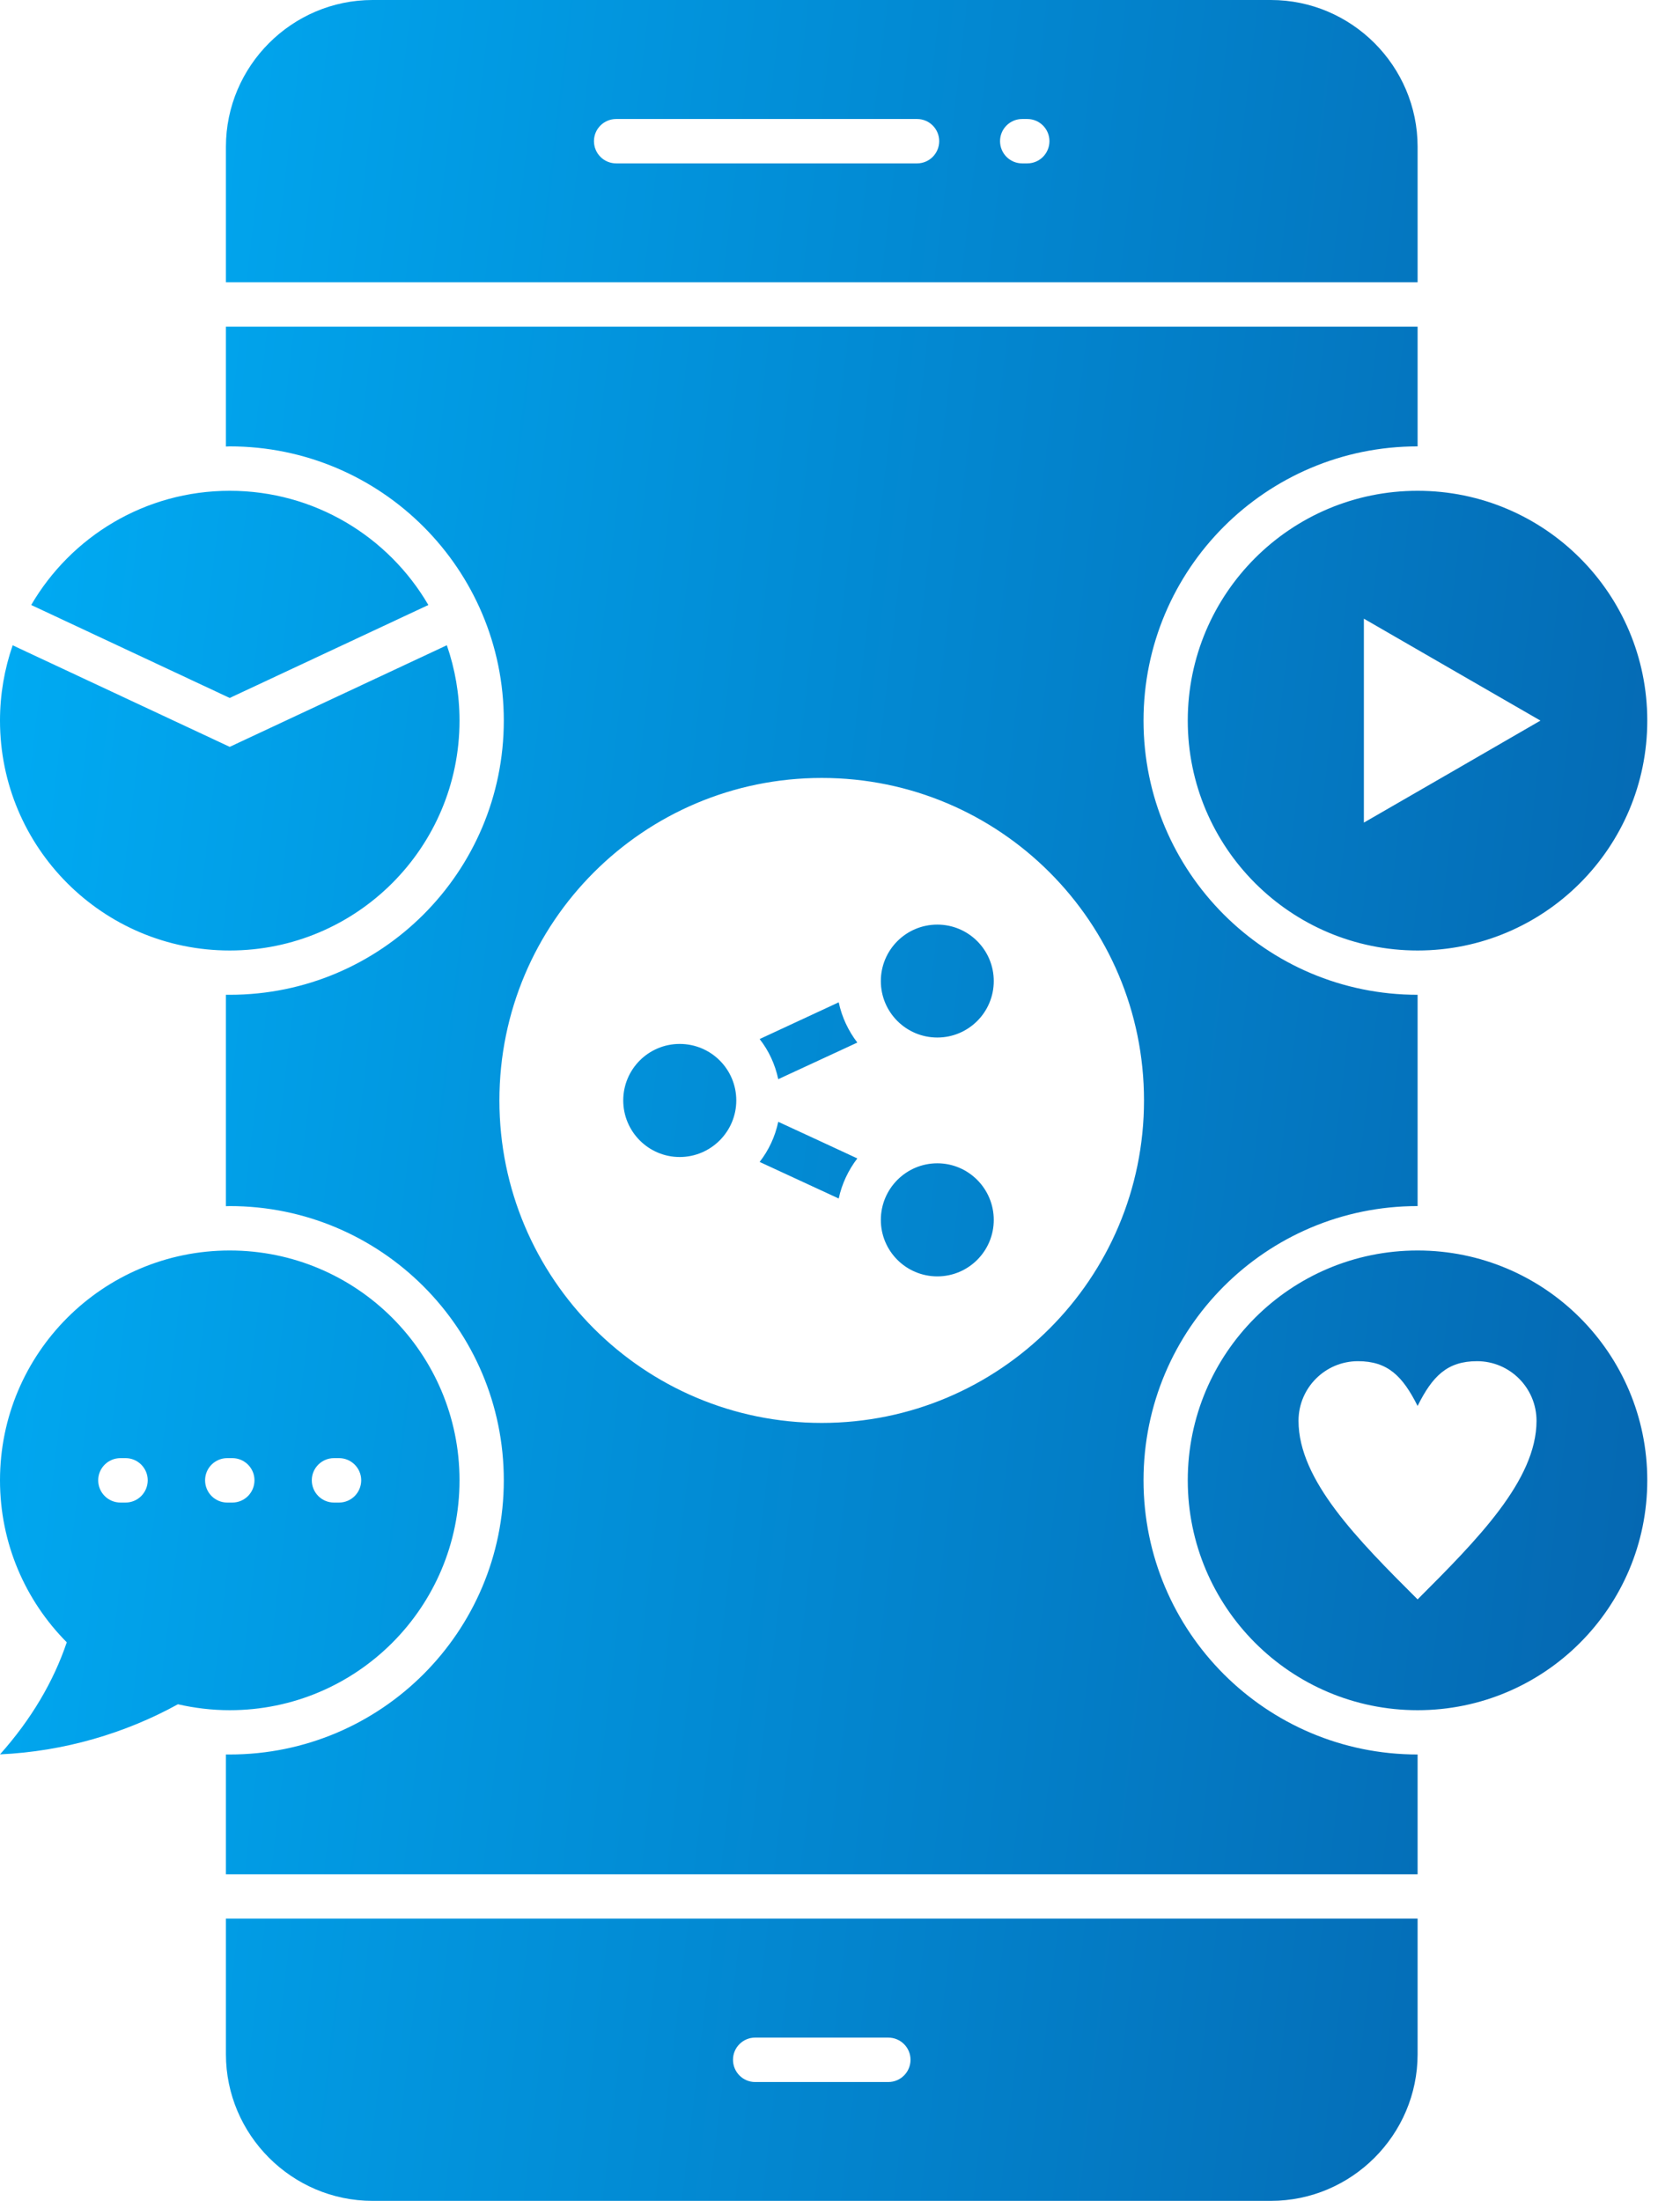 <svg width="42" height="55" viewBox="0 0 42 55" fill="none" xmlns="http://www.w3.org/2000/svg">
<path fill-rule="evenodd" clip-rule="evenodd" d="M23.433 23.106C22.653 23.106 22.021 23.738 22.021 24.517C22.021 25.297 22.653 25.928 23.433 25.928C24.212 25.928 24.844 25.297 24.844 24.517C24.844 23.738 24.212 23.106 23.433 23.106ZM9.313 55H31.772C33.789 55 35.44 53.35 35.44 51.335V47.947H5.648V51.335C5.648 53.35 7.299 55 9.313 55ZM35.44 7.053V3.668C35.44 1.65 33.79 0 31.772 0H9.313C7.299 0 5.648 1.65 5.648 3.668V7.053H35.44ZM35.44 46.84V43.845C31.655 43.845 28.588 40.777 28.588 36.992C28.588 33.208 31.655 30.14 35.44 30.14V24.86C31.655 24.86 28.588 21.792 28.588 18.008C28.588 14.223 31.655 11.155 35.44 11.155V8.163H5.648V11.159C5.68 11.159 5.711 11.155 5.743 11.155C9.527 11.155 12.595 14.223 12.595 18.008C12.595 21.792 9.527 24.86 5.743 24.86H5.648V30.143C5.68 30.143 5.711 30.14 5.743 30.14C9.527 30.14 12.595 33.208 12.595 36.992C12.595 40.777 9.527 43.845 5.743 43.845H5.648V46.84H35.44ZM20.544 19.441C24.995 19.441 28.6 23.049 28.6 27.5C28.6 31.951 24.995 35.559 20.544 35.559C16.093 35.559 12.485 31.951 12.485 27.5C12.485 23.049 16.093 19.441 20.544 19.441ZM18.878 52.03C18.573 52.03 18.325 51.781 18.325 51.473C18.325 51.168 18.573 50.92 18.878 50.92H22.207C22.515 50.92 22.763 51.169 22.763 51.473C22.763 51.781 22.515 52.03 22.207 52.03H18.878ZM15.405 4.083C15.097 4.083 14.849 3.835 14.849 3.527C14.849 3.222 15.097 2.974 15.405 2.974H22.927C23.232 2.974 23.48 3.222 23.48 3.527C23.48 3.835 23.232 4.083 22.927 4.083H15.405ZM25.554 4.083C25.249 4.083 25.001 3.835 25.001 3.527C25.001 3.222 25.249 2.974 25.554 2.974H25.683C25.988 2.974 26.236 3.222 26.236 3.527C26.236 3.835 25.988 4.083 25.683 4.083H25.554ZM5.743 17.442L0.78 15.119C1.776 13.412 3.624 12.265 5.743 12.265C7.861 12.265 9.713 13.412 10.709 15.119M11.171 16.125C11.375 16.716 11.488 17.347 11.488 18.008C11.488 21.179 8.917 23.753 5.743 23.753C2.568 23.753 0 21.179 0 18.008C0 17.347 0.113 16.716 0.317 16.125L0.487 16.206L5.743 18.664L11.171 16.125ZM35.44 12.265C38.611 12.265 41.182 14.836 41.182 18.008C41.182 21.179 38.611 23.753 35.44 23.753C32.268 23.753 29.694 21.179 29.694 18.008C29.694 14.836 32.265 12.265 35.44 12.265ZM38.511 18.008L36.304 19.284L34.097 20.557V15.461L36.304 16.735L38.511 18.008ZM5.743 31.25C8.917 31.25 11.488 33.821 11.488 36.992C11.488 40.164 8.917 42.738 5.743 42.738C5.299 42.738 4.866 42.685 4.448 42.59C3.137 43.313 1.603 43.769 0 43.842C0.776 42.974 1.339 42.022 1.669 41.041C0.638 40.004 0 38.573 0 36.992C0 33.821 2.571 31.25 5.743 31.25ZM3.011 37.549C2.703 37.549 2.455 37.3 2.455 36.992C2.455 36.688 2.703 36.439 3.011 36.439H3.14C3.445 36.439 3.693 36.688 3.693 36.992C3.693 37.3 3.445 37.549 3.14 37.549H3.011ZM8.348 37.549C8.043 37.549 7.795 37.3 7.795 36.992C7.795 36.688 8.043 36.439 8.348 36.439H8.477C8.782 36.439 9.03 36.688 9.03 36.992C9.03 37.3 8.782 37.549 8.477 37.549H8.348ZM5.68 37.549C5.375 37.549 5.127 37.3 5.127 36.992C5.127 36.688 5.375 36.439 5.68 36.439H5.809C6.114 36.439 6.362 36.688 6.362 36.992C6.362 37.3 6.114 37.549 5.809 37.549H5.68ZM35.44 31.25C38.611 31.25 41.182 33.821 41.182 36.992C41.182 40.164 38.611 42.738 35.44 42.738C32.268 42.738 29.694 40.164 29.694 36.992C29.694 33.821 32.265 31.25 35.44 31.25ZM35.44 35.135C35.811 34.39 36.181 34.016 36.926 34.016C37.747 34.016 38.413 34.685 38.413 35.506C38.413 36.992 36.926 38.482 35.44 39.969C33.95 38.482 32.463 36.992 32.463 35.506C32.463 34.685 33.129 34.016 33.95 34.016C34.695 34.016 35.066 34.39 35.44 35.135ZM21.433 26.054L19.456 26.969C19.378 26.598 19.218 26.255 18.991 25.966L20.968 25.048C21.047 25.422 21.21 25.762 21.433 26.054ZM19.456 28.034L20.491 28.512L21.433 28.949C21.21 29.241 21.047 29.581 20.968 29.951L18.991 29.037C19.218 28.744 19.378 28.405 19.456 28.034ZM23.433 29.071C22.653 29.071 22.021 29.706 22.021 30.486C22.021 31.265 22.653 31.897 23.433 31.897C24.212 31.897 24.844 31.265 24.844 30.486C24.844 29.706 24.212 29.071 23.433 29.071ZM16.992 26.088C16.213 26.088 15.581 26.72 15.581 27.5C15.581 28.279 16.213 28.914 16.992 28.914C17.772 28.914 18.407 28.279 18.407 27.5C18.407 26.72 17.775 26.088 16.992 26.088Z" fill="url(#paint0_linear_749_1055)"/>
<defs>
<linearGradient id="paint0_linear_749_1055" x1="0" y1="0" x2="47.001" y2="5.528" gradientUnits="userSpaceOnUse">
<stop offset="0.001" stop-color="#00ADF5"/>
<stop offset="1" stop-color="#0565AF"/>
</linearGradient>
</defs>
</svg>
